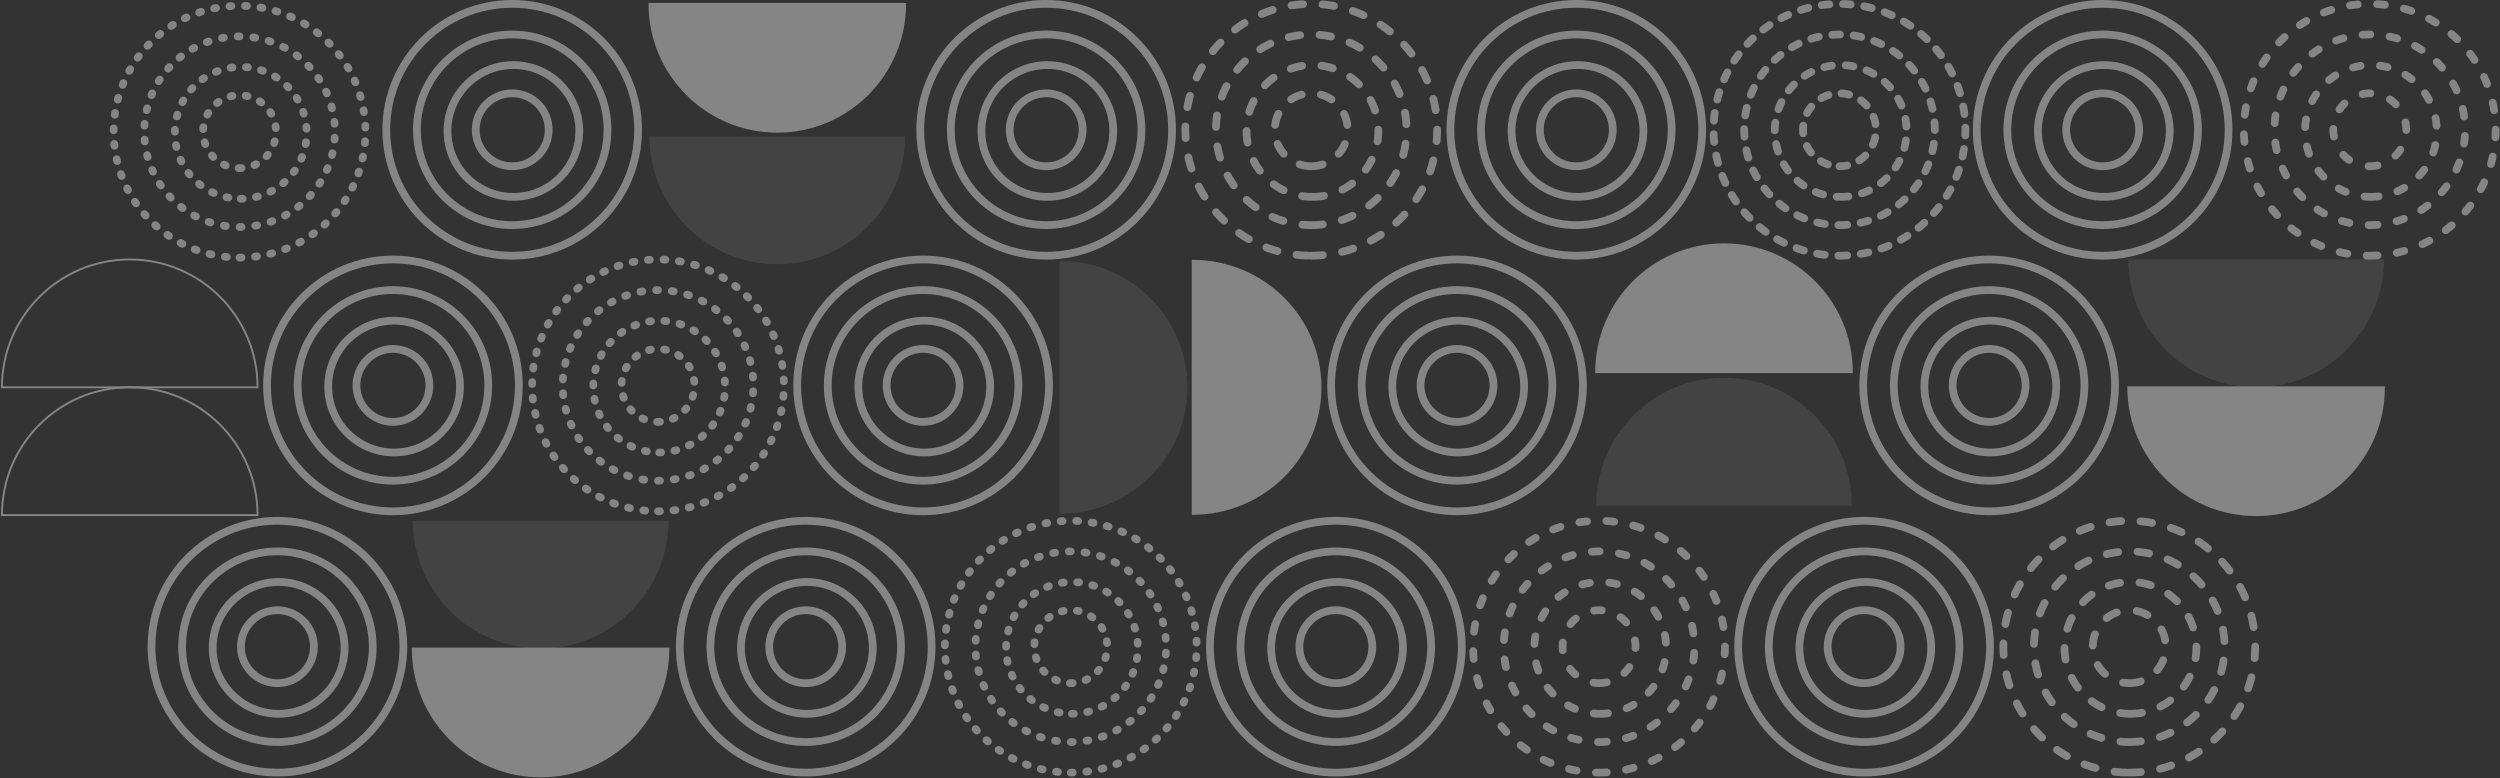 <?xml version="1.0" encoding="UTF-8"?>
<svg width="1288px" height="401px" version="1.1" viewBox="0 0 1288 401" xmlns="http://www.w3.org/2000/svg" xmlns:cc="http://creativecommons.org/ns#" xmlns:dc="http://purl.org/dc/elements/1.1/" xmlns:rdf="http://www.w3.org/1999/02/22-rdf-syntax-ns#">
 <rect x="0" y="0" width="1288" height="401" fill="#333333" stroke="none"/>
 <!-- Generator: sketchtool 52.2 (67145) - http://www.bohemiancoding.com/sketch -->
 <title>0FCE7078-26FD-4F77-A8AB-6FE4C61BC38C</title>
 <desc>Created with sketchtool.</desc>
 <g id="Symbols" fill="none" fill-rule="evenodd" opacity=".4">
  <g id="Block/download" transform="translate(1 -7)">
   <g id="Donate">
    <g id="Pattern-" transform="translate(0 9)" style="mix-blend-mode:lighten">
     <g stroke="#fff" stroke-width="4">
      <circle id="Oval" cx="201.44" cy="196.56" r="64.87"/>
      <circle cx="201.44" cy="196.56" r="49.107"/>
      <circle id="Oval-Copy" cx="202.04" cy="197.17" r="33.951"/>
      <circle cx="201.44" cy="196.56" r="18.794"/>
      <circle cx="414.1" cy="331.18" r="64.87"/>
      <circle cx="414.1" cy="331.18" r="49.107"/>
      <circle cx="414.7" cy="331.79" r="33.951"/>
      <circle cx="414.1" cy="331.18" r="18.794"/>
      <circle cx="537.98" cy="64.87" r="64.87"/>
      <circle cx="537.98" cy="64.87" r="49.107"/>
      <circle cx="538.59" cy="65.476" r="33.951"/>
      <circle cx="537.98" cy="64.87" r="18.794"/>
      <circle cx="959.39" cy="331.18" r="64.87"/>
      <circle cx="959.39" cy="331.18" r="49.107"/>
      <circle cx="960" cy="331.79" r="33.951"/>
      <circle cx="959.39" cy="331.18" r="18.794"/>
      <circle cx="1082.3" cy="64.87" r="64.87"/>
      <circle cx="1082.3" cy="64.87" r="49.107"/>
      <circle cx="1082.9" cy="65.476" r="33.951"/>
      <circle cx="1082.3" cy="64.87" r="18.794"/>
      <circle cx="749.66" cy="196.56" r="64.87"/>
      <circle cx="749.66" cy="196.56" r="49.107"/>
      <circle cx="750.27" cy="197.17" r="33.951"/>
      <circle cx="749.66" cy="196.56" r="18.794"/>
      <circle cx="687.23" cy="331.18" r="64.87"/>
      <circle cx="687.23" cy="331.18" r="49.107"/>
      <circle cx="687.84" cy="331.79" r="33.951"/>
      <circle cx="687.23" cy="331.18" r="18.794"/>
      <circle cx="811.12" cy="64.87" r="64.87"/>
      <circle cx="811.12" cy="64.87" r="49.107"/>
      <circle cx="811.73" cy="65.476" r="33.951"/>
      <circle cx="811.12" cy="64.87" r="18.794"/>
      <circle cx="1023.8" cy="196.56" r="64.87"/>
      <circle cx="1023.8" cy="196.56" r="49.107"/>
      <circle cx="1024.4" cy="197.17" r="33.951"/>
      <circle cx="1023.8" cy="196.56" r="18.794"/>
      <circle cx="141.93" cy="331.18" r="64.87"/>
      <circle cx="141.93" cy="331.18" r="49.107"/>
      <circle cx="142.54" cy="331.79" r="33.951"/>
      <circle cx="141.93" cy="331.18" r="18.794"/>
      <circle cx="262.89" cy="64.87" r="64.87"/>
      <circle cx="262.89" cy="64.87" r="49.107"/>
      <circle cx="263.5" cy="65.476" r="33.951"/>
      <circle cx="262.89" cy="64.87" r="18.794"/>
      <circle cx="474.58" cy="196.56" r="64.87"/>
      <circle cx="474.58" cy="196.56" r="49.107"/>
      <circle cx="475.18" cy="197.17" r="33.951"/>
      <circle cx="474.58" cy="196.56" r="18.794"/>
      <g stroke-linecap="round" stroke-linejoin="round">
       <g stroke-dasharray="1,7">
        <path d="m550.66 396.05c35.827 0 64.87-29.043 64.87-64.87s-29.043-64.87-64.87-64.87-64.87 29.043-64.87 64.87 29.043 64.87 64.87 64.87z"/>
        <g>
         <path d="m550.66 380.29c27.121 0 49.107-21.986 49.107-49.107s-21.986-49.107-49.107-49.107-49.107 21.986-49.107 49.107 21.986 49.107 49.107 49.107z" stroke-dasharray="1,7.12"/>
         <path d="m551.27 365.74c18.75 0 33.951-15.2 33.951-33.951s-15.2-33.951-33.951-33.951-33.951 15.2-33.951 33.951 15.2 33.951 33.951 33.951z" stroke-dasharray="1,6.92"/>
         <path d="m550.66 349.97c10.38 0 18.794-8.414 18.794-18.794 0-10.38-8.414-18.794-18.794-18.794-10.38 0-18.794 8.414-18.794 18.794 0 10.38 8.414 18.794 18.794 18.794z" stroke-dasharray="1,6.84"/>
        </g>
       </g>
       <g stroke-dasharray="6,10">
        <path d="m674.55 129.74c35.827 0 64.87-29.043 64.87-64.87s-29.043-64.87-64.87-64.87-64.87 29.043-64.87 64.87 29.043 64.87 64.87 64.87z"/>
        <path d="m674.55 113.98c27.121 0 49.107-21.986 49.107-49.107s-21.986-49.107-49.107-49.107-49.107 21.986-49.107 49.107 21.986 49.107 49.107 49.107z"/>
        <path d="m675.16 99.427c18.75 0 33.951-15.2 33.951-33.951s-15.2-33.951-33.951-33.951-33.951 15.2-33.951 33.951 15.2 33.951 33.951 33.951z"/>
        <path d="m674.55 83.664c10.38 0 18.794-8.414 18.794-18.794 0-10.38-8.414-18.794-18.794-18.794-10.38 0-18.794 8.414-18.794 18.794 0 10.38 8.414 18.794 18.794 18.794z"/>
       </g>
       <g stroke-dasharray="1,7">
        <path d="m122.42 130.72c35.827 0 64.87-29.043 64.87-64.87s-29.043-64.87-64.87-64.87-64.87 29.043-64.87 64.87 29.043 64.87 64.87 64.87z"/>
        <g>
         <path d="m122.42 114.95c27.121 0 49.107-21.986 49.107-49.107s-21.986-49.107-49.107-49.107-49.107 21.986-49.107 49.107 21.986 49.107 49.107 49.107z" stroke-dasharray="1,7.12"/>
         <path d="m123.03 100.4c18.75 0 33.951-15.2 33.951-33.951s-15.2-33.951-33.951-33.951-33.951 15.2-33.951 33.951 15.2 33.951 33.951 33.951z" stroke-dasharray="1,6.92"/>
         <path d="m122.42 84.64c10.38 0 18.794-8.414 18.794-18.794s-8.414-18.794-18.794-18.794c-10.38 0-18.794 8.414-18.794 18.794s8.414 18.794 18.794 18.794z" stroke-dasharray="1,6.84"/>
        </g>
       </g>
       <g stroke-dasharray="6,10">
        <path d="m1096 396.05c35.827 0 64.87-29.043 64.87-64.87s-29.043-64.87-64.87-64.87-64.87 29.043-64.87 64.87 29.043 64.87 64.87 64.87z"/>
        <path d="m1096 380.29c27.121 0 49.107-21.986 49.107-49.107s-21.986-49.107-49.107-49.107-49.107 21.986-49.107 49.107 21.986 49.107 49.107 49.107z"/>
        <path d="m1096.6 365.74c18.75 0 33.951-15.2 33.951-33.951s-15.2-33.951-33.951-33.951c-18.75 0-33.951 15.2-33.951 33.951s15.2 33.951 33.951 33.951z"/>
        <path d="m1096 349.97c10.38 0 18.794-8.414 18.794-18.794 0-10.38-8.414-18.794-18.794-18.794-10.38 0-18.794 8.414-18.794 18.794 0 10.38 8.414 18.794 18.794 18.794z" stroke-dasharray="6,10.4"/>
       </g>
       <g stroke-dasharray="4,10">
        <path d="m1219.9 129.74c35.827 0 64.87-29.043 64.87-64.87s-29.043-64.87-64.87-64.87-64.87 29.043-64.87 64.87 29.043 64.87 64.87 64.87z"/>
        <path d="m1219.9 113.98c27.121 0 49.107-21.986 49.107-49.107s-21.986-49.107-49.107-49.107-49.107 21.986-49.107 49.107 21.986 49.107 49.107 49.107z"/>
        <path d="m1220.5 99.427c18.75 0 33.951-15.2 33.951-33.951s-15.2-33.951-33.951-33.951c-18.75 0-33.951 15.2-33.951 33.951s15.2 33.951 33.951 33.951z" stroke-dasharray="4,10"/>
        <path d="m1219.9 83.664c10.38 0 18.794-8.414 18.794-18.794 0-10.38-8.414-18.794-18.794-18.794s-18.794 8.414-18.794 18.794c0 10.38 8.414 18.794 18.794 18.794z" stroke-dasharray="4,10.68"/>
        <path d="m822.83 396.05c35.827 0 64.87-29.043 64.87-64.87s-29.043-64.87-64.87-64.87-64.87 29.043-64.87 64.87 29.043 64.87 64.87 64.87z"/>
        <path d="m822.83 380.29c27.121 0 49.107-21.986 49.107-49.107s-21.986-49.107-49.107-49.107-49.107 21.986-49.107 49.107 21.986 49.107 49.107 49.107z"/>
        <path d="m823.43 365.74c18.75 0 33.951-15.2 33.951-33.951s-15.2-33.951-33.951-33.951-33.951 15.2-33.951 33.951 15.2 33.951 33.951 33.951z"/>
        <path d="m822.83 349.97c10.38 0 18.794-8.414 18.794-18.794 0-10.38-8.414-18.794-18.794-18.794-10.38 0-18.794 8.414-18.794 18.794 0 10.38 8.414 18.794 18.794 18.794z" stroke-dasharray="4,10.4"/>
       </g>
       <g stroke-dasharray="4,7">
        <path d="m946.71 129.74c35.827 0 64.87-29.043 64.87-64.87s-29.043-64.87-64.87-64.87-64.87 29.043-64.87 64.87 29.043 64.87 64.87 64.87z"/>
        <path d="m946.71 113.98c27.121 0 49.107-21.986 49.107-49.107s-21.986-49.107-49.107-49.107-49.107 21.986-49.107 49.107 21.986 49.107 49.107 49.107z"/>
        <path d="m947.32 99.427c18.75 0 33.951-15.2 33.951-33.951s-15.2-33.951-33.951-33.951-33.951 15.2-33.951 33.951 15.2 33.951 33.951 33.951z" stroke-dasharray="4,7.12"/>
        <path d="m946.71 83.664c10.38 0 18.794-8.414 18.794-18.794 0-10.38-8.414-18.794-18.794-18.794-10.38 0-18.794 8.414-18.794 18.794 0 10.38 8.414 18.794 18.794 18.794z" stroke-dasharray="4,6.8"/>
       </g>
       <g stroke-dasharray="1,7">
        <path d="m338.01 261.43c35.827 0 64.87-29.043 64.87-64.87s-29.043-64.87-64.87-64.87-64.87 29.043-64.87 64.87 29.043 64.87 64.87 64.87z"/>
        <g>
         <path d="m338.01 245.67c27.121 0 49.107-21.986 49.107-49.107s-21.986-49.107-49.107-49.107-49.107 21.986-49.107 49.107 21.986 49.107 49.107 49.107z" stroke-dasharray="1,7.12"/>
         <path d="m338.61 231.12c18.75 0 33.951-15.2 33.951-33.951s-15.2-33.951-33.951-33.951c-18.75 0-33.951 15.2-33.951 33.951s15.2 33.951 33.951 33.951z" stroke-dasharray="1,6.92"/>
         <path d="m338.01 215.36c10.38 0 18.794-8.414 18.794-18.794 0-10.38-8.414-18.794-18.794-18.794s-18.794 8.414-18.794 18.794c0 10.38 8.414 18.794 18.794 18.794z" stroke-dasharray="1,6.84"/>
        </g>
       </g>
      </g>
     </g>
     <g fill="#fff">
      <path d="m1095.5 131.69h131.69c0 36.366-29.48 65.846-65.846 65.846s-65.846-29.48-65.846-65.846z" fill-opacity=".2"/>
      <path d="m1095.5 197.54h131.69c0 36.366-29.48 65.846-65.846 65.846s-65.846-29.48-65.846-65.846z" stroke="#fff"/>
      <path d="m211.68 266.31h131.69c0 36.366-29.48 65.846-65.846 65.846s-65.846-29.48-65.846-65.846z" fill-opacity=".2"/>
      <path d="m211.68 332.15h131.69c0 36.366-29.48 65.846-65.846 65.846s-65.846-29.48-65.846-65.846z" stroke="#fff"/>
      <path d="m333.62 0h131.69c0 36.366-29.48 65.846-65.846 65.846s-65.846-29.48-65.846-65.846z" stroke="#fff"/>
      <path d="m333.62 68.284h131.69c0 36.366-29.48 65.846-65.846 65.846s-65.846-29.48-65.846-65.846z" fill-opacity=".2"/>
      <path transform="translate(887.21 156.81) scale(1 -1) translate(-887.21 -156.81)" d="m821.36 123.89h131.69c0 36.366-29.48 65.846-65.846 65.846s-65.846-29.48-65.846-65.846z" stroke="#fff"/>
      <path transform="translate(887.21 225.58) scale(1 -1) translate(-887.21 -225.58)" d="m821.36 192.66h131.69c0 36.366-29.48 65.846-65.846 65.846s-65.846-29.48-65.846-65.846z" fill-opacity=".2"/>
     </g>
     <path transform="translate(65.846 164.61) scale(1 -1) translate(-65.846 -164.61)" d="m0 131.69h131.69c0 36.366-29.48 65.846-65.846 65.846s-65.846-29.48-65.846-65.846z" stroke="#fff"/>
     <path transform="translate(65.846 230.46) scale(1 -1) translate(-65.846 -230.46)" d="m0 197.54h131.69c0 36.366-29.48 65.846-65.846 65.846s-65.846-29.48-65.846-65.846z" stroke="#fff"/>
     <path transform="translate(577.84 197.54) scale(-1) rotate(90) translate(-577.84 -197.54)" d="m512.67 164.61h130.33c0 36.366-29.176 65.846-65.167 65.846s-65.167-29.48-65.167-65.846z" fill="#fff" fill-opacity=".2"/>
     <path transform="translate(646.4 197.54) scale(-1) rotate(90) translate(-646.4 -197.54)" d="m581.23 164.61h130.33c0 36.366-29.176 65.846-65.167 65.846s-65.167-29.48-65.167-65.846z" fill="#fff" stroke="#fff"/>
    </g>
   </g>
  </g>
 </g>
</svg>
